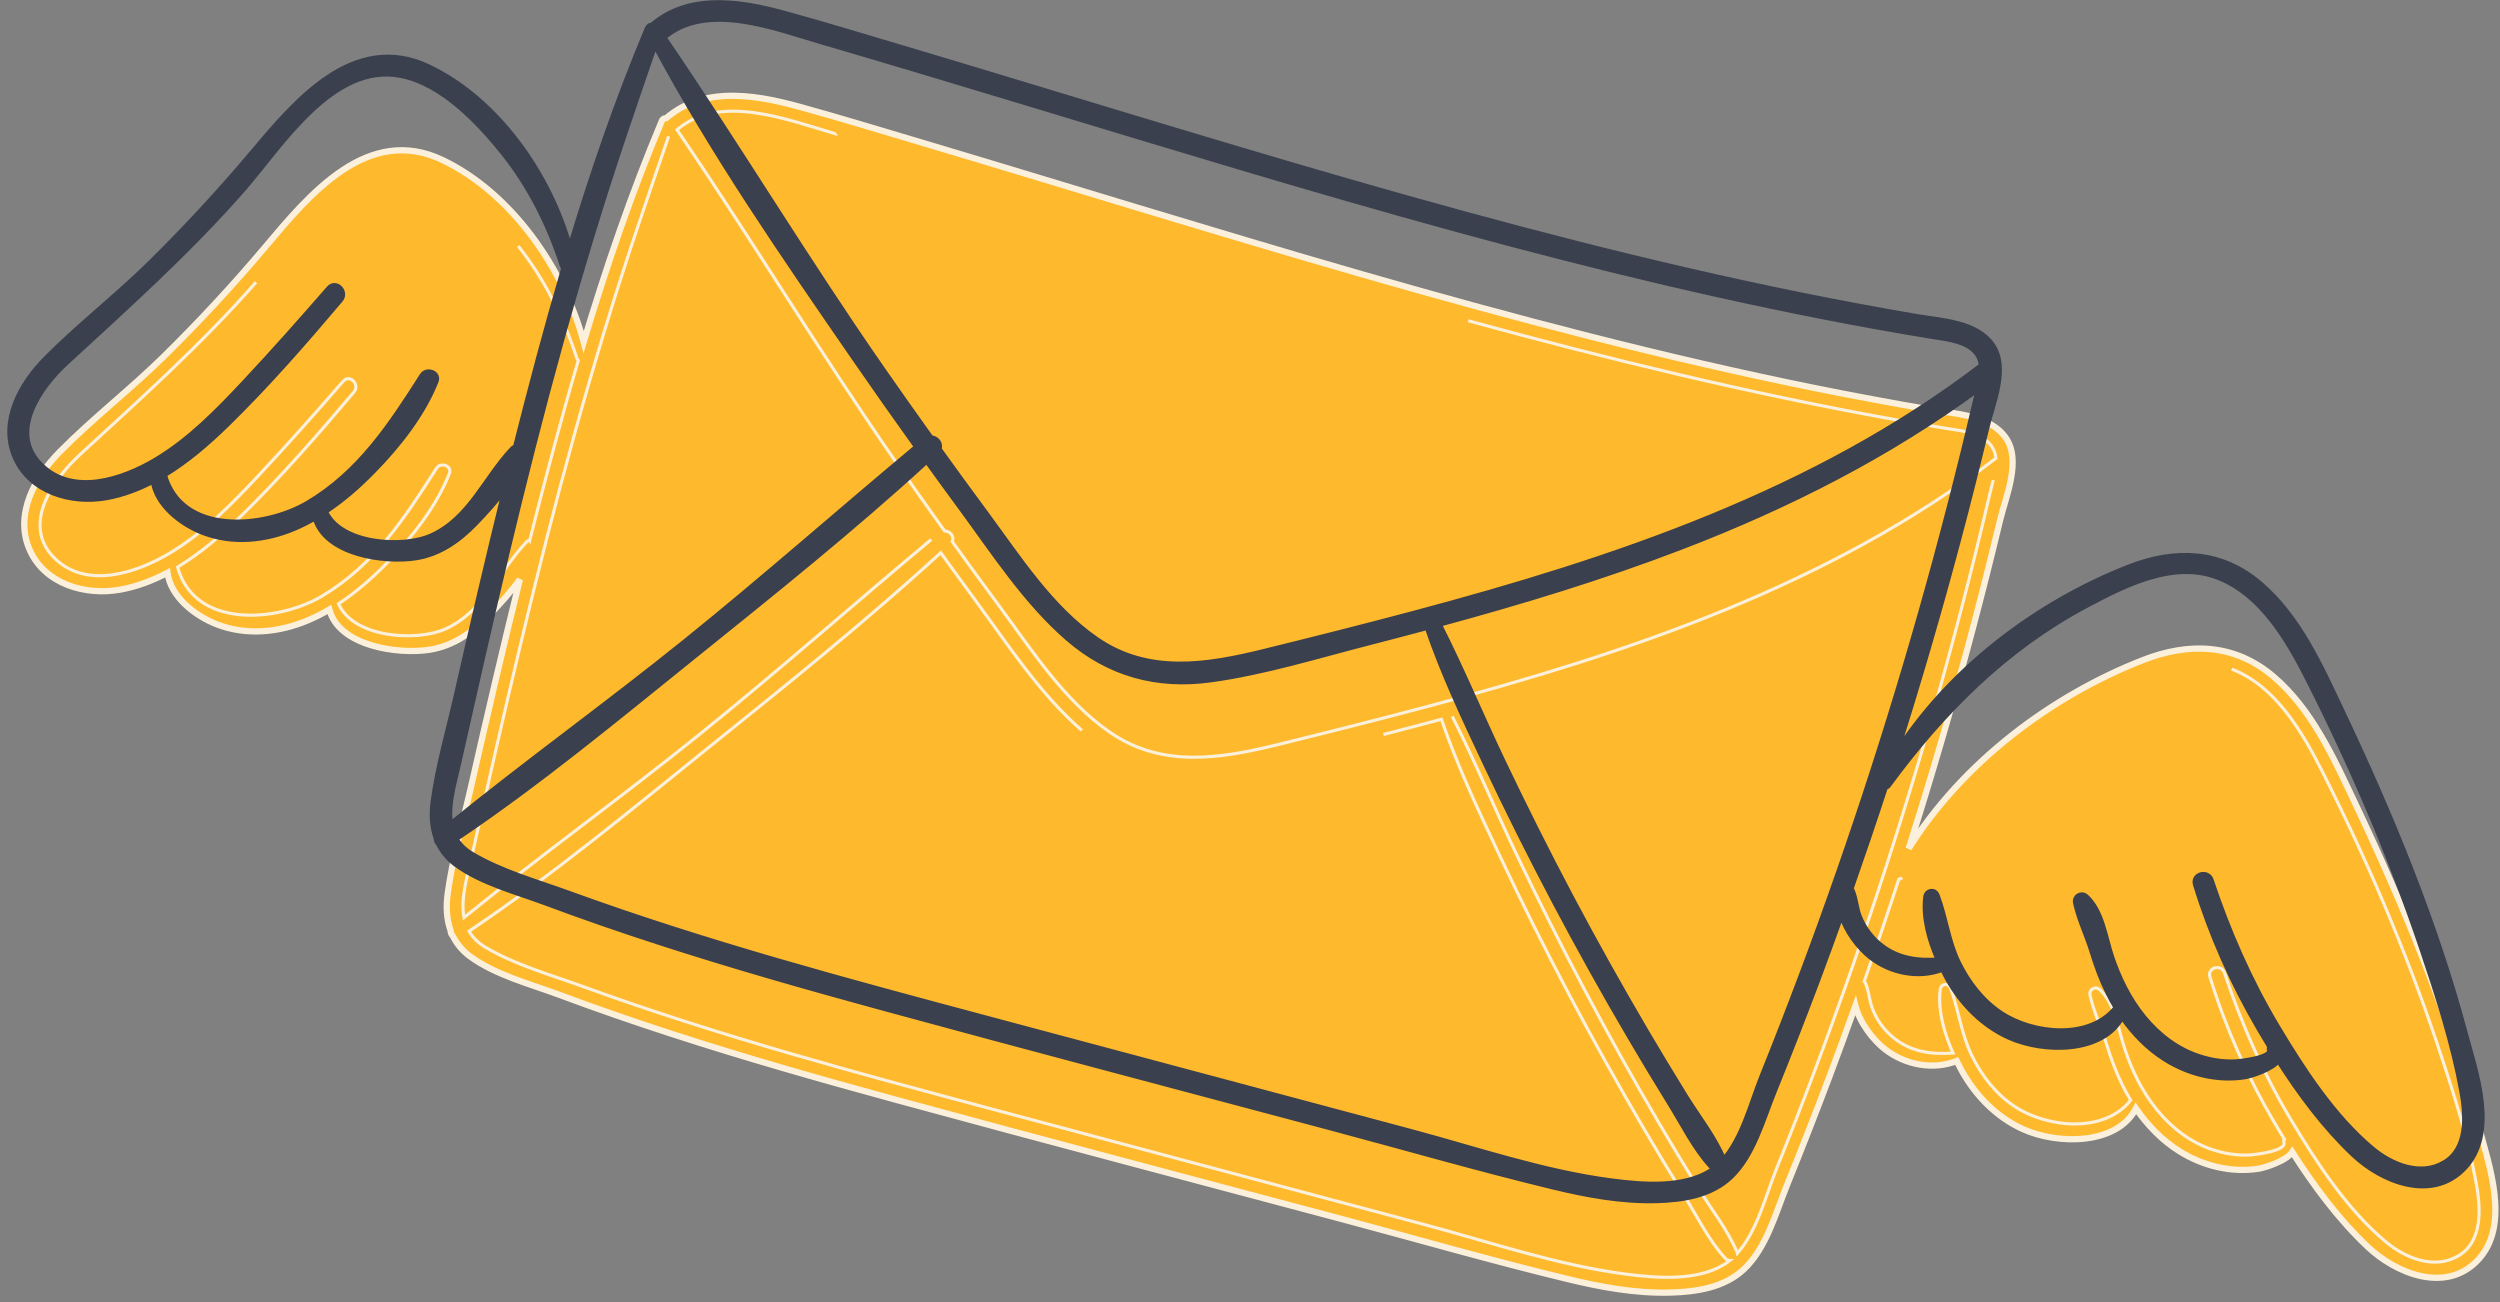 <svg width="240" height="125" viewBox="0 0 240 125" fill="none" xmlns="http://www.w3.org/2000/svg"><rect x="0" y="0" width="240" height="125" fill="#808080" stroke="none"/><mask id="path-1-outside-1_115_1489" maskUnits="userSpaceOnUse" x="1.331" y="8.195" width="239" height="117" fill="black"><rect fill="white" x="1.331" y="8.195" width="239" height="117"/><path d="M237.904 107.955C235.036 97.291 230.801 87.046 226.079 77.083C224.039 72.78 221.958 68.099 218.247 64.944C214.523 61.774 210.151 61.633 205.721 63.368C196.81 66.856 188.386 73.254 183.232 81.459C185.445 74.506 187.489 67.498 189.361 60.445C190.285 56.957 191.164 53.455 192.006 49.945C192.557 47.636 194.105 44.171 192.521 41.976C190.982 39.845 187.721 39.731 185.386 39.335C181.702 38.707 178.027 38.019 174.362 37.282C167.04 35.802 159.759 34.103 152.519 32.264C137.903 28.548 123.441 24.241 109.007 19.879C101.84 17.711 94.673 15.526 87.492 13.39C83.977 12.343 80.466 11.277 76.928 10.298C74.547 9.638 72.038 9.083 69.547 9.215C67.448 9.328 65.536 9.98 63.956 11.341C63.783 11.341 63.614 11.418 63.532 11.614C60.627 18.526 58.196 25.639 56.033 32.833C54.143 25.78 49.116 18.544 42.491 15.366C35.292 11.915 29.682 18.699 25.534 23.626C22.438 27.305 19.169 30.834 15.74 34.208C12.516 37.382 8.901 40.169 5.727 43.383C3.364 45.774 1.36 49.362 2.836 52.754C4.279 56.074 8.181 57.198 11.505 56.611C13.117 56.324 14.638 55.746 16.081 54.981C16.377 57.33 18.777 59.156 20.844 59.948C23.69 61.037 26.786 60.718 29.555 59.552C30.265 59.252 30.953 58.906 31.617 58.514C32.537 62.052 38.234 62.844 41.234 62.375C43.516 62.02 45.369 60.704 46.94 59.074C47.901 58.077 48.993 56.893 49.908 55.627C48.265 62.271 46.717 68.937 45.2 75.612C44.435 78.982 43.434 82.397 42.974 85.821C42.805 87.068 42.869 88.27 43.261 89.341C43.251 89.527 43.338 89.719 43.475 89.855C43.834 90.593 44.372 91.258 45.127 91.813C47.554 93.603 50.915 94.463 53.706 95.506C57.289 96.845 60.905 98.092 64.543 99.272C71.61 101.566 78.763 103.602 85.93 105.555C100.315 109.48 114.735 113.269 129.137 117.116C136.227 119.01 143.294 121.046 150.42 122.772C153.667 123.559 157 124.179 160.356 124.088C162.855 124.019 165.56 123.614 167.445 121.82C169.599 119.771 170.5 116.351 171.589 113.674C172.987 110.227 174.344 106.757 175.655 103.279C176.497 101.043 177.312 98.798 178.118 96.549C178.542 98.206 179.826 99.854 180.978 100.747C182.899 102.231 185.572 102.75 187.84 101.858C187.999 102.177 188.163 102.491 188.327 102.787C189.67 105.2 191.66 107.245 194.192 108.392C197.57 109.926 203.262 109.922 205.047 106.407C206.167 108.037 207.565 109.48 209.241 110.528C211.481 111.93 214.199 112.604 216.827 112.194C217.414 112.103 219.486 111.461 220.055 110.596C222.14 113.87 224.522 117.071 227.29 119.684C230 122.248 234.758 124.201 237.831 121.014C241.083 117.64 238.933 111.793 237.9 107.946L237.904 107.955Z"/></mask><path d="M237.904 107.955C235.036 97.291 230.801 87.046 226.079 77.083C224.039 72.78 221.958 68.099 218.247 64.944C214.523 61.774 210.151 61.633 205.721 63.368C196.81 66.856 188.386 73.254 183.232 81.459C185.445 74.506 187.489 67.498 189.361 60.445C190.285 56.957 191.164 53.455 192.006 49.945C192.557 47.636 194.105 44.171 192.521 41.976C190.982 39.845 187.721 39.731 185.386 39.335C181.702 38.707 178.027 38.019 174.362 37.282C167.04 35.802 159.759 34.103 152.519 32.264C137.903 28.548 123.441 24.241 109.007 19.879C101.84 17.711 94.673 15.526 87.492 13.39C83.977 12.343 80.466 11.277 76.928 10.298C74.547 9.638 72.038 9.083 69.547 9.215C67.448 9.328 65.536 9.98 63.956 11.341C63.783 11.341 63.614 11.418 63.532 11.614C60.627 18.526 58.196 25.639 56.033 32.833C54.143 25.78 49.116 18.544 42.491 15.366C35.292 11.915 29.682 18.699 25.534 23.626C22.438 27.305 19.169 30.834 15.74 34.208C12.516 37.382 8.901 40.169 5.727 43.383C3.364 45.774 1.36 49.362 2.836 52.754C4.279 56.074 8.181 57.198 11.505 56.611C13.117 56.324 14.638 55.746 16.081 54.981C16.377 57.33 18.777 59.156 20.844 59.948C23.69 61.037 26.786 60.718 29.555 59.552C30.265 59.252 30.953 58.906 31.617 58.514C32.537 62.052 38.234 62.844 41.234 62.375C43.516 62.02 45.369 60.704 46.94 59.074C47.901 58.077 48.993 56.893 49.908 55.627C48.265 62.271 46.717 68.937 45.2 75.612C44.435 78.982 43.434 82.397 42.974 85.821C42.805 87.068 42.869 88.27 43.261 89.341C43.251 89.527 43.338 89.719 43.475 89.855C43.834 90.593 44.372 91.258 45.127 91.813C47.554 93.603 50.915 94.463 53.706 95.506C57.289 96.845 60.905 98.092 64.543 99.272C71.61 101.566 78.763 103.602 85.93 105.555C100.315 109.48 114.735 113.269 129.137 117.116C136.227 119.01 143.294 121.046 150.42 122.772C153.667 123.559 157 124.179 160.356 124.088C162.855 124.019 165.56 123.614 167.445 121.82C169.599 119.771 170.5 116.351 171.589 113.674C172.987 110.227 174.344 106.757 175.655 103.279C176.497 101.043 177.312 98.798 178.118 96.549C178.542 98.206 179.826 99.854 180.978 100.747C182.899 102.231 185.572 102.75 187.84 101.858C187.999 102.177 188.163 102.491 188.327 102.787C189.67 105.2 191.66 107.245 194.192 108.392C197.57 109.926 203.262 109.922 205.047 106.407C206.167 108.037 207.565 109.48 209.241 110.528C211.481 111.93 214.199 112.604 216.827 112.194C217.414 112.103 219.486 111.461 220.055 110.596C222.14 113.87 224.522 117.071 227.29 119.684C230 122.248 234.758 124.201 237.831 121.014C241.083 117.64 238.933 111.793 237.9 107.946L237.904 107.955Z" fill="#FFB92C"/><path d="M50.851 51.857L50.985 51.79L50.936 51.691L50.826 51.709L50.851 51.857ZM50.555 52.016L50.664 52.12L50.667 52.117L50.555 52.016ZM42.778 60.372L42.716 60.235L42.716 60.235L42.778 60.372ZM32.501 57.959L32.419 57.833L32.313 57.902L32.363 58.018L32.501 57.959ZM37.132 54.066L37.025 53.961L37.024 53.961L37.132 54.066ZM43.142 45.455L43.003 45.4L43.003 45.4L43.142 45.455ZM41.908 44.945L41.782 44.864L41.782 44.864L41.908 44.945ZM30.889 57.239L30.965 57.368L30.965 57.368L30.889 57.239ZM17.047 54.439L16.969 54.31L16.872 54.369L16.902 54.479L17.047 54.439ZM23.053 49.626L23.157 49.733L23.157 49.733L23.053 49.626ZM33.981 37.632L33.866 37.535L33.866 37.535L33.981 37.632ZM32.947 36.594L33.06 36.693L33.06 36.692L32.947 36.594ZM24.824 45.646L24.933 45.749L24.933 45.749L24.824 45.646ZM16.282 53.109L16.205 52.98L16.205 52.98L16.282 53.109ZM5.272 53.619L5.167 53.727L5.167 53.727L5.272 53.619ZM7.662 43.656L7.764 43.767L7.764 43.767L7.662 43.656ZM55.368 34.367L55.511 34.322L55.511 34.321L55.368 34.367ZM55.518 34.6L55.662 34.642L55.69 34.549L55.616 34.486L55.518 34.6ZM50.856 51.866L50.721 51.933L50.902 52.295L51.001 51.903L50.856 51.866ZM181.643 40.232L181.616 40.38L181.616 40.38L181.643 40.232ZM186.665 41.097L186.69 40.95L186.69 40.949L186.665 41.097ZM190.667 42.286L190.575 42.404L190.575 42.404L190.667 42.286ZM191.605 43.998L191.697 44.117L191.763 44.066L191.755 43.983L191.605 43.998ZM137.097 67.808L137.058 67.663L137.058 67.663L137.097 67.808ZM122.708 71.473L122.744 71.619L122.744 71.619L122.708 71.473ZM106.548 70.298L106.463 70.422L106.463 70.422L106.548 70.298ZM95.925 58.177L96.046 58.088L96.046 58.088L95.925 58.177ZM91.408 51.98L91.273 51.914L91.234 51.995L91.286 52.068L91.408 51.98ZM90.68 50.969L90.558 51.056L90.602 51.118L90.678 51.119L90.68 50.969ZM86.067 44.44L86.19 44.354L86.19 44.354L86.067 44.44ZM64.994 12.461L64.896 12.347L64.794 12.435L64.87 12.546L64.994 12.461ZM80.243 12.857L80.201 13.001L80.393 13.057V12.857H80.243ZM45.278 82.265L45.172 82.371L45.364 82.564L45.424 82.297L45.278 82.265ZM49.972 61.856L50.118 61.891L50.118 61.891L49.972 61.856ZM61.178 21.909L61.036 21.861L61.036 21.862L61.178 21.909ZM67.157 70.499L67.063 70.382L67.063 70.382L67.157 70.499ZM44.545 88.088L44.397 88.117L44.444 88.363L44.639 88.205L44.545 88.088ZM45.273 82.26L45.379 82.154L45.186 81.961L45.127 82.227L45.273 82.26ZM165.519 121.387L165.452 121.253L165.441 121.259L165.519 121.387ZM156.171 122.325L156.19 122.177L156.171 122.325ZM136.746 117.558L136.785 117.413L136.785 117.413L136.746 117.558ZM96.121 106.707L96.082 106.852L96.082 106.852L96.121 106.707ZM56.01 94.723L56.061 94.582L56.061 94.582L56.01 94.723ZM46.612 90.943L46.688 90.814L46.688 90.814L46.612 90.943ZM45.027 89.395L44.944 89.271L44.827 89.349L44.897 89.47L45.027 89.395ZM67.99 71.792L67.896 71.675V71.675L67.99 71.792ZM90.311 53.059L90.432 52.971L90.334 52.834L90.209 52.949L90.311 53.059ZM93.639 57.635L93.76 57.547L93.76 57.546L93.639 57.635ZM138.376 69.051L138.518 69.002L138.473 68.87L138.338 68.906L138.376 69.051ZM143.954 82.105L144.09 82.041L144.09 82.041L143.954 82.105ZM157.824 108.374L157.953 108.298L157.953 108.298L157.824 108.374ZM161.74 114.871L161.612 114.95L161.612 114.95L161.74 114.871ZM165.656 120.827L165.766 120.726L165.765 120.725L165.656 120.827ZM166.065 121.005L166.158 121.123L166.482 120.867L166.07 120.855L166.065 121.005ZM165.528 121.383L165.596 121.517L165.606 121.511L165.528 121.383ZM170.491 112.344L170.63 112.4L170.385 112.238L170.491 112.344ZM166.785 120.313L166.638 120.345L166.702 120.629L166.896 120.413L166.785 120.313ZM166.748 120.194L166.61 120.252L166.611 120.255L166.748 120.194ZM163.06 114.106L162.933 114.185L162.933 114.185L163.06 114.106ZM159.304 107.882L159.174 107.958L159.174 107.958L159.304 107.882ZM152.059 94.909L152.192 94.839L152.192 94.839L152.059 94.909ZM145.534 81.914L145.399 81.978L145.399 81.978L145.534 81.914ZM191.059 47.245L190.913 47.209L190.913 47.21L191.059 47.245ZM189.798 52.508L189.652 52.472L189.652 52.472L189.798 52.508ZM184.306 72.753L184.45 72.795L184.45 72.795L184.306 72.753ZM170.487 112.349L170.348 112.293L170.593 112.455L170.487 112.349ZM235.996 120.563V120.413H235.955L235.92 120.434L235.996 120.563ZM229.043 119.22L229.14 119.105L229.14 119.105L229.043 119.22ZM219.896 107.436L220.024 107.359V107.359L219.896 107.436ZM213.548 93.388L213.406 93.436L213.406 93.436L213.548 93.388ZM212.15 93.776L212.007 93.819L212.007 93.82L212.15 93.776ZM218.297 107.695L218.427 107.62L218.427 107.619L218.297 107.695ZM219.313 109.389L219.411 109.503L219.507 109.419L219.441 109.311L219.313 109.389ZM219.254 109.658L219.395 109.609L219.395 109.609L219.254 109.658ZM215.875 110.883L215.881 111.033L215.882 111.033L215.875 110.883ZM212.46 110.386L212.506 110.244L212.506 110.244L212.46 110.386ZM207.082 106.562L206.966 106.656L206.966 106.657L207.082 106.562ZM203.963 100.66L204.106 100.613L204.106 100.613L203.963 100.66ZM201.568 95.001L201.669 94.89L201.669 94.89L201.568 95.001ZM200.639 95.538L200.786 95.506L200.786 95.506L200.639 95.538ZM202.224 100.228L202.081 100.272L202.081 100.272L202.224 100.228ZM203.754 104.176L203.888 104.109L203.888 104.109L203.754 104.176ZM204.546 105.614L204.664 105.707L204.729 105.625L204.674 105.536L204.546 105.614ZM193.39 106.211L193.473 106.086L193.473 106.086L193.39 106.211ZM189.283 101.316L189.148 101.382L189.148 101.382L189.283 101.316ZM187.243 94.859L187.384 94.806L187.383 94.806L187.243 94.859ZM186.26 94.996L186.111 94.978L186.111 94.978L186.26 94.996ZM187.489 101.088L187.501 101.238L187.713 101.221L187.626 101.027L187.489 101.088ZM181.761 99.609L181.856 99.493L181.856 99.493L181.761 99.609ZM179.758 96.845L179.617 96.898L179.617 96.898L179.758 96.845ZM179.084 94.386L179.222 94.327L179.22 94.322L179.084 94.386ZM178.961 94.226L178.819 94.177L178.784 94.276L178.866 94.343L178.961 94.226ZM182.285 84.414L182.266 84.265L182.172 84.277L182.142 84.367L182.285 84.414ZM222.942 74.073L222.808 74.141L222.808 74.141L222.942 74.073ZM233.92 100.055L234.062 100.007V100.007L233.92 100.055ZM237.731 113.669L237.879 113.643L237.879 113.643L237.731 113.669ZM236.006 120.563V120.713H236.047L236.082 120.692L236.006 120.563ZM50.826 51.709C50.688 51.732 50.551 51.797 50.444 51.916L50.667 52.117C50.723 52.054 50.796 52.018 50.876 52.005L50.826 51.709ZM50.446 51.913C49.13 53.298 48.092 54.992 46.948 56.512C45.797 58.042 44.526 59.418 42.716 60.235L42.84 60.509C44.718 59.66 46.027 58.235 47.188 56.693C48.356 55.14 49.362 53.489 50.664 52.12L50.446 51.913ZM42.716 60.235C41.35 60.853 39.165 61.067 37.144 60.718C35.118 60.368 33.314 59.463 32.639 57.899L32.363 58.018C33.1 59.724 35.034 60.658 37.093 61.014C39.157 61.37 41.406 61.157 42.84 60.509L42.716 60.235ZM32.583 58.084C34.284 56.97 35.836 55.61 37.239 54.17L37.024 53.961C35.632 55.39 34.096 56.734 32.419 57.833L32.583 58.084ZM37.239 54.17C39.64 51.719 42.001 48.743 43.282 45.51L43.003 45.4C41.743 48.579 39.413 51.522 37.025 53.961L37.239 54.17ZM43.282 45.51C43.37 45.288 43.353 45.079 43.259 44.907C43.167 44.74 43.009 44.621 42.835 44.554C42.492 44.424 42.026 44.48 41.782 44.864L42.035 45.026C42.182 44.795 42.478 44.74 42.728 44.835C42.85 44.881 42.945 44.959 42.996 45.052C43.044 45.14 43.06 45.255 43.003 45.4L43.282 45.51ZM41.782 44.864C38.752 49.621 35.768 54.18 30.813 57.11L30.965 57.368C35.991 54.397 39.009 49.776 42.035 45.026L41.782 44.864ZM30.813 57.11C28.761 58.322 25.748 59.115 23.048 58.862C20.354 58.61 18 57.323 17.191 54.399L16.902 54.479C17.755 57.561 20.246 58.901 23.02 59.161C25.788 59.42 28.864 58.61 30.965 57.368L30.813 57.11ZM17.124 54.567C19.347 53.229 21.36 51.486 23.157 49.733L22.948 49.519C21.158 51.263 19.164 52.989 16.969 54.31L17.124 54.567ZM23.157 49.733C27.024 45.962 30.616 41.846 34.095 37.729L33.866 37.535C30.388 41.651 26.804 45.758 22.948 49.519L23.157 49.733ZM34.095 37.729C34.46 37.299 34.329 36.772 34.032 36.47C33.883 36.318 33.682 36.212 33.464 36.202C33.24 36.193 33.017 36.284 32.834 36.496L33.06 36.692C33.189 36.544 33.327 36.497 33.45 36.502C33.579 36.508 33.711 36.572 33.818 36.681C34.033 36.899 34.108 37.251 33.866 37.535L34.095 37.729ZM32.834 36.496C30.171 39.555 27.486 42.586 24.714 45.544L24.933 45.749C27.708 42.787 30.396 39.753 33.06 36.693L32.834 36.496ZM24.715 45.544C22.127 48.299 19.459 51.048 16.205 52.98L16.358 53.238C19.653 51.282 22.348 48.503 24.933 45.749L24.715 45.544ZM16.205 52.98C14.623 53.922 12.661 54.782 10.719 55.041C8.78 55.299 6.874 54.957 5.376 53.511L5.167 53.727C6.751 55.255 8.759 55.605 10.759 55.338C12.755 55.072 14.757 54.191 16.358 53.238L16.205 52.98ZM5.376 53.511C4.574 52.737 4.166 51.895 4.038 51.033C3.91 50.169 4.063 49.273 4.399 48.393C5.073 46.629 6.477 44.952 7.764 43.767L7.561 43.546C6.257 44.747 4.816 46.46 4.119 48.285C3.77 49.2 3.604 50.148 3.742 51.077C3.88 52.009 4.321 52.91 5.167 53.727L5.376 53.511ZM7.764 43.767C13.594 38.396 19.43 33.185 24.686 27.195L24.461 26.997C19.217 32.972 13.396 38.171 7.561 43.546L7.764 43.767ZM49.632 23.71C52.15 26.881 53.978 30.566 55.225 34.414L55.511 34.321C54.254 30.446 52.411 26.727 49.867 23.524L49.632 23.71ZM55.225 34.413C55.265 34.54 55.336 34.641 55.421 34.714L55.616 34.486C55.573 34.449 55.534 34.396 55.511 34.322L55.225 34.413ZM55.374 34.557C53.693 40.284 52.167 46.059 50.71 51.829L51.001 51.903C52.458 46.135 53.983 40.363 55.662 34.642L55.374 34.557ZM50.99 51.799L50.985 51.79L50.717 51.924L50.721 51.933L50.99 51.799ZM140.914 30.938C154.349 34.618 167.9 37.906 181.616 40.38L181.669 40.085C167.965 37.613 154.423 34.327 140.993 30.648L140.914 30.938ZM181.616 40.38C183.288 40.681 184.964 40.968 186.641 41.245L186.69 40.949C185.014 40.672 183.339 40.385 181.669 40.085L181.616 40.38ZM186.64 41.245C187.292 41.354 188.014 41.441 188.716 41.605C189.415 41.77 190.07 42.007 190.575 42.404L190.76 42.168C190.204 41.731 189.5 41.481 188.784 41.313C188.07 41.146 187.322 41.055 186.69 40.95L186.64 41.245ZM190.575 42.404C191.154 42.858 191.396 43.411 191.456 44.013L191.755 43.983C191.687 43.31 191.411 42.679 190.76 42.168L190.575 42.404ZM191.514 43.879C175.57 56.072 156.265 62.546 137.058 67.663L137.135 67.953C156.35 62.834 175.703 56.348 191.697 44.117L191.514 43.879ZM137.058 67.663C132.278 68.937 127.476 70.144 122.672 71.327L122.744 71.619C127.548 70.435 132.353 69.228 137.135 67.953L137.058 67.663ZM122.672 71.327C117.125 72.694 111.568 73.589 106.633 70.175L106.463 70.422C111.518 73.919 117.199 72.984 122.744 71.619L122.672 71.327ZM106.633 70.175C102.252 67.142 99.193 62.345 96.046 58.088L95.804 58.266C98.932 62.496 102.029 67.353 106.463 70.422L106.633 70.175ZM96.046 58.088C94.525 56.035 93.023 53.968 91.53 51.892L91.286 52.068C92.78 54.144 94.283 56.212 95.805 58.266L96.046 58.088ZM91.543 52.046C91.689 51.746 91.617 51.434 91.443 51.206C91.27 50.98 90.988 50.822 90.681 50.819L90.678 51.119C90.886 51.121 91.084 51.229 91.205 51.388C91.324 51.544 91.36 51.736 91.273 51.914L91.543 52.046ZM90.802 50.882C89.249 48.715 87.71 46.539 86.19 44.354L85.944 44.525C87.465 46.712 89.004 48.889 90.558 51.056L90.802 50.882ZM86.19 44.354C82.542 39.113 79.074 33.757 75.617 28.391C72.161 23.026 68.716 17.651 65.118 12.377L64.87 12.546C68.466 17.817 71.908 23.188 75.365 28.554C78.822 33.919 82.293 39.28 85.944 44.525L86.19 44.354ZM65.092 12.575C67.111 10.838 69.735 10.602 72.446 10.977C75.16 11.353 77.919 12.335 80.201 13.001L80.285 12.713C78.027 12.054 75.23 11.06 72.487 10.68C69.742 10.3 67.011 10.528 64.896 12.347L65.092 12.575ZM80.393 12.857V12.853H80.093V12.857H80.393ZM45.424 82.297C46.954 75.486 48.493 68.679 50.118 61.891L49.826 61.821C48.2 68.612 46.661 75.42 45.131 82.232L45.424 82.297ZM50.118 61.891C53.337 48.438 56.91 35.07 61.32 21.957L61.036 21.862C56.622 34.986 53.046 48.364 49.826 61.821L50.118 61.891ZM61.32 21.957C62.313 19.012 63.319 16.07 64.33 13.129L64.046 13.032C63.035 15.973 62.029 18.915 61.036 21.861L61.32 21.957ZM89.304 51.678C81.858 57.889 74.612 64.299 67.063 70.382L67.251 70.615C74.801 64.532 82.061 58.11 89.496 51.908L89.304 51.678ZM67.063 70.382C63.349 73.376 59.548 76.269 55.749 79.166C51.951 82.062 48.154 84.963 44.45 87.972L44.639 88.205C48.339 85.199 52.133 82.301 55.931 79.404C59.73 76.508 63.533 73.613 67.251 70.615L67.063 70.382ZM44.692 88.06C44.524 87.18 44.597 86.216 44.768 85.229C44.94 84.239 45.206 83.246 45.419 82.293L45.127 82.227C44.917 83.163 44.646 84.179 44.472 85.178C44.299 86.179 44.219 87.184 44.397 88.117L44.692 88.06ZM45.167 82.366L45.172 82.371L45.384 82.159L45.379 82.154L45.167 82.366ZM165.441 121.259C164.153 122.047 162.576 122.372 160.947 122.451C159.319 122.53 157.652 122.363 156.19 122.177L156.152 122.474C157.618 122.661 159.306 122.831 160.962 122.751C162.616 122.67 164.249 122.34 165.597 121.515L165.441 121.259ZM156.19 122.177C149.633 121.34 143.178 119.124 136.785 117.413L136.707 117.703C143.073 119.407 149.568 121.635 156.152 122.474L156.19 122.177ZM136.785 117.413C130.014 115.605 123.243 113.796 116.472 111.988C109.701 110.179 102.93 108.37 96.159 106.562L96.082 106.852C102.853 108.66 109.624 110.469 116.395 112.277C123.166 114.086 129.937 115.895 136.708 117.703L136.785 117.413ZM96.16 106.562C82.676 102.96 69.177 99.356 56.061 94.582L55.959 94.864C69.089 99.643 82.601 103.251 96.082 106.852L96.16 106.562ZM56.061 94.582C52.954 93.451 49.509 92.49 46.688 90.814L46.535 91.072C49.388 92.767 52.883 93.745 55.959 94.864L56.061 94.582ZM46.688 90.814C45.971 90.389 45.48 89.879 45.157 89.32L44.897 89.47C45.248 90.077 45.777 90.623 46.535 91.072L46.688 90.814ZM45.111 89.52C53.095 84.156 60.61 77.926 68.084 71.909L67.896 71.675C60.417 77.697 52.914 83.916 44.944 89.271L45.111 89.52ZM68.084 71.909C75.628 65.835 83.264 59.726 90.412 53.17L90.209 52.949C83.069 59.497 75.442 65.6 67.896 71.675L68.084 71.909ZM90.189 53.147C91.291 54.677 92.398 56.207 93.519 57.724L93.76 57.546C92.64 56.031 91.534 54.501 90.432 52.971L90.189 53.147ZM93.518 57.724C96.652 61.989 99.713 66.718 103.763 70.234L103.96 70.007C99.942 66.52 96.91 61.833 93.76 57.547L93.518 57.724ZM132.849 70.658C134.708 70.179 136.561 69.692 138.415 69.196L138.338 68.906C136.485 69.402 134.632 69.889 132.775 70.367L132.849 70.658ZM138.234 69.099C139.758 73.584 141.807 77.9 143.819 82.169L144.09 82.041C142.077 77.769 140.036 73.469 138.518 69.002L138.234 69.099ZM143.818 82.169C145.928 86.652 148.146 91.084 150.46 95.467L150.726 95.327C148.414 90.948 146.197 86.52 144.09 82.041L143.818 82.169ZM150.46 95.467C152.775 99.849 155.184 104.177 157.695 108.45L157.953 108.298C155.445 104.029 153.038 99.705 150.726 95.327L150.46 95.467ZM157.694 108.45C158.975 110.632 160.282 112.8 161.612 114.95L161.867 114.793C160.538 112.644 159.232 110.478 157.953 108.298L157.694 108.45ZM161.612 114.95C161.915 115.439 162.212 115.949 162.513 116.468C162.814 116.986 163.119 117.512 163.435 118.03C164.067 119.065 164.748 120.074 165.546 120.93L165.765 120.725C164.988 119.891 164.319 118.903 163.691 117.874C163.377 117.359 163.074 116.836 162.773 116.317C162.472 115.799 162.172 115.285 161.867 114.792L161.612 114.95ZM165.545 120.929C165.687 121.082 165.878 121.149 166.061 121.155L166.07 120.855C165.952 120.851 165.843 120.809 165.766 120.726L165.545 120.929ZM165.973 120.887C165.803 121.021 165.63 121.145 165.45 121.255L165.606 121.511C165.799 121.393 165.982 121.262 166.158 121.123L165.973 120.887ZM165.461 121.249L165.452 121.253L165.586 121.521L165.595 121.517L165.461 121.249ZM170.352 112.288C170.111 112.887 169.875 113.555 169.631 114.25C169.385 114.945 169.13 115.667 168.845 116.381C168.276 117.809 167.598 119.185 166.673 120.212L166.896 120.413C167.857 119.346 168.551 117.929 169.124 116.492C169.411 115.772 169.668 115.044 169.913 114.349C170.159 113.653 170.392 112.992 170.63 112.4L170.352 112.288ZM166.931 120.28C166.922 120.237 166.91 120.189 166.886 120.133L166.611 120.255C166.623 120.282 166.63 120.307 166.638 120.345L166.931 120.28ZM166.887 120.136C166.431 119.049 165.809 118.013 165.151 117.005C164.49 115.992 163.8 115.017 163.188 114.028L162.933 114.185C163.546 115.177 164.249 116.171 164.9 117.169C165.555 118.173 166.165 119.19 166.61 120.252L166.887 120.136ZM163.188 114.028C161.913 111.966 160.662 109.89 159.433 107.806L159.174 107.958C160.404 110.044 161.657 112.122 162.933 114.185L163.188 114.028ZM159.433 107.806C156.925 103.537 154.508 99.218 152.192 94.839L151.927 94.98C154.245 99.362 156.664 103.685 159.174 107.958L159.433 107.806ZM152.192 94.839C149.925 90.556 147.754 86.224 145.67 81.85L145.399 81.978C147.485 86.356 149.658 90.693 151.927 94.98L152.192 94.839ZM145.67 81.85C143.599 77.499 141.734 73.008 139.548 68.705L139.281 68.841C141.466 73.144 143.317 77.605 145.399 81.978L145.67 81.85ZM191.21 46.047C191.11 46.439 191.004 46.831 190.913 47.209L191.205 47.28C191.296 46.902 191.399 46.52 191.5 46.12L191.21 46.047ZM190.913 47.21C190.503 48.968 190.085 50.72 189.652 52.472L189.943 52.544C190.376 50.79 190.795 49.037 191.205 47.279L190.913 47.21ZM189.652 52.472C187.982 59.259 186.152 66.005 184.163 72.71L184.45 72.795C186.441 66.086 188.272 59.335 189.943 52.544L189.652 52.472ZM184.163 72.71C180.184 86.111 175.573 99.325 170.348 112.293L170.626 112.405C175.855 99.428 180.469 86.205 184.45 72.795L184.163 72.71ZM170.593 112.455L170.598 112.45L170.385 112.238L170.381 112.243L170.593 112.455ZM235.92 120.434C234.817 121.09 233.583 121.142 232.39 120.836C231.195 120.529 230.049 119.866 229.14 119.105L228.947 119.335C229.882 120.118 231.068 120.806 232.315 121.126C233.565 121.446 234.885 121.398 236.073 120.692L235.92 120.434ZM229.14 119.105C225.427 116.004 222.497 111.498 220.024 107.359L219.767 107.513C222.239 111.652 225.192 116.198 228.947 119.335L229.14 119.105ZM220.024 107.359C217.381 102.935 215.322 98.232 213.691 93.341L213.406 93.436C215.043 98.344 217.11 103.067 219.767 107.513L220.024 107.359ZM213.691 93.341C213.514 92.809 213.004 92.66 212.598 92.77C212.395 92.825 212.205 92.947 212.087 93.13C211.966 93.316 211.927 93.554 212.007 93.819L212.294 93.732C212.238 93.546 212.268 93.401 212.338 93.293C212.411 93.181 212.533 93.098 212.677 93.059C212.966 92.981 213.291 93.089 213.406 93.436L213.691 93.341ZM212.007 93.82C213.499 98.685 215.594 103.381 218.168 107.771L218.427 107.619C215.864 103.249 213.779 98.574 212.294 93.732L212.007 93.82ZM218.168 107.771C218.496 108.337 218.839 108.902 219.185 109.468L219.441 109.311C219.095 108.747 218.754 108.183 218.427 107.62L218.168 107.771ZM219.215 109.276C219.16 109.323 219.117 109.387 219.097 109.464C219.077 109.542 219.083 109.625 219.112 109.707L219.395 109.609C219.383 109.573 219.385 109.55 219.388 109.538C219.391 109.526 219.397 109.514 219.411 109.503L219.215 109.276ZM219.112 109.707C219.133 109.768 219.125 109.82 219.087 109.878C219.044 109.943 218.963 110.013 218.837 110.085C218.587 110.228 218.211 110.349 217.8 110.445C216.98 110.637 216.07 110.724 215.868 110.733L215.882 111.033C216.099 111.023 217.028 110.934 217.868 110.737C218.287 110.639 218.696 110.511 218.986 110.346C219.13 110.263 219.257 110.164 219.337 110.043C219.421 109.916 219.45 109.767 219.395 109.609L219.112 109.707ZM215.869 110.733C214.737 110.778 213.584 110.594 212.506 110.244L212.414 110.529C213.521 110.889 214.709 111.079 215.881 111.033L215.869 110.733ZM212.506 110.244C210.39 109.558 208.605 108.184 207.198 106.466L206.966 106.657C208.401 108.409 210.232 109.822 212.414 110.529L212.506 110.244ZM207.199 106.467C205.797 104.75 204.803 102.718 204.106 100.613L203.821 100.707C204.526 102.837 205.536 104.904 206.966 106.656L207.199 106.467ZM204.106 100.613C203.955 100.158 203.823 99.664 203.686 99.153C203.549 98.643 203.408 98.116 203.238 97.604C202.899 96.581 202.443 95.597 201.669 94.89L201.467 95.111C202.183 95.766 202.619 96.691 202.953 97.698C203.12 98.201 203.259 98.719 203.396 99.23C203.533 99.74 203.667 100.243 203.821 100.708L204.106 100.613ZM201.669 94.89C201.139 94.406 200.344 94.885 200.493 95.57L200.786 95.506C200.698 95.098 201.16 94.83 201.467 95.111L201.669 94.89ZM200.493 95.569C200.666 96.371 200.946 97.162 201.24 97.942C201.535 98.726 201.843 99.497 202.081 100.272L202.367 100.184C202.126 99.397 201.813 98.612 201.521 97.837C201.227 97.058 200.954 96.284 200.786 95.506L200.493 95.569ZM202.081 100.272C202.496 101.629 202.986 102.967 203.62 104.242L203.888 104.109C203.265 102.853 202.78 101.531 202.367 100.184L202.081 100.272ZM203.619 104.242C203.863 104.733 204.129 105.22 204.418 105.693L204.674 105.536C204.39 105.071 204.128 104.592 203.888 104.109L203.619 104.242ZM204.428 105.522C203.198 107.09 201.234 107.745 199.176 107.747C197.119 107.749 194.994 107.098 193.473 106.086L193.307 106.336C194.879 107.382 197.063 108.049 199.177 108.047C201.291 108.044 203.358 107.372 204.664 105.707L204.428 105.522ZM193.473 106.086C191.702 104.911 190.352 103.159 189.418 101.25L189.148 101.382C190.1 103.325 191.481 105.125 193.307 106.336L193.473 106.086ZM189.418 101.25C188.917 100.224 188.612 99.155 188.33 98.069C188.049 96.986 187.79 95.881 187.384 94.806L187.103 94.912C187.502 95.968 187.756 97.052 188.04 98.144C188.322 99.233 188.634 100.327 189.148 101.382L189.418 101.25ZM187.383 94.806C187.254 94.465 186.958 94.319 186.675 94.363C186.397 94.406 186.153 94.632 186.111 94.978L186.409 95.014C186.435 94.8 186.577 94.682 186.722 94.659C186.862 94.637 187.023 94.702 187.103 94.913L187.383 94.806ZM186.111 94.978C185.865 97.007 186.487 99.218 187.352 101.15L187.626 101.027C186.77 99.116 186.172 96.964 186.409 95.014L186.111 94.978ZM187.477 100.939C185.443 101.101 183.485 100.833 181.856 99.493L181.666 99.724C183.379 101.134 185.428 101.403 187.501 101.238L187.477 100.939ZM181.856 99.493C180.983 98.775 180.302 97.845 179.898 96.791L179.617 96.898C180.041 98.002 180.754 98.975 181.666 99.724L181.856 99.493ZM179.898 96.791C179.748 96.399 179.667 95.996 179.579 95.579C179.492 95.166 179.399 94.74 179.221 94.327L178.946 94.445C179.11 94.828 179.199 95.226 179.286 95.641C179.372 96.052 179.458 96.48 179.617 96.898L179.898 96.791ZM179.22 94.322C179.178 94.233 179.123 94.165 179.056 94.11L178.866 94.343C178.899 94.37 178.926 94.402 178.948 94.449L179.22 94.322ZM179.102 94.276C180.245 91.015 181.357 87.745 182.427 84.46L182.142 84.367C181.072 87.649 179.962 90.917 178.819 94.177L179.102 94.276ZM182.303 84.563C182.452 84.544 182.598 84.469 182.709 84.322L182.47 84.141C182.409 84.222 182.336 84.256 182.266 84.265L182.303 84.563ZM214.187 64.373C218.333 65.962 220.874 70.324 222.808 74.141L223.076 74.005C221.148 70.2 218.562 65.728 214.294 64.093L214.187 64.373ZM222.808 74.141C227.049 82.504 230.78 91.217 233.778 100.103L234.062 100.007C231.059 91.106 227.322 82.38 223.076 74.005L222.808 74.141ZM233.778 100.103C235.272 104.533 236.748 109.1 237.584 113.696L237.879 113.643C237.039 109.023 235.556 104.437 234.062 100.007L233.778 100.103ZM237.584 113.696C237.792 114.848 237.946 116.202 237.76 117.437C237.575 118.669 237.055 119.766 235.929 120.434L236.082 120.692C237.31 119.963 237.863 118.769 238.057 117.482C238.25 116.197 238.089 114.804 237.879 113.643L237.584 113.696ZM236.006 120.413H235.996V120.713H236.006V120.413ZM237.904 107.955L237.636 108.088L238.194 107.877L237.904 107.955ZM226.079 77.083L226.35 76.954L226.35 76.954L226.079 77.083ZM218.247 64.944L218.053 65.172L218.053 65.172L218.247 64.944ZM205.721 63.368L205.83 63.647L205.83 63.647L205.721 63.368ZM183.232 81.459L182.946 81.368L183.486 81.618L183.232 81.459ZM189.361 60.445L189.651 60.522L189.651 60.522L189.361 60.445ZM192.006 49.945L192.298 50.015L192.298 50.014L192.006 49.945ZM192.521 41.976L192.764 41.801L192.764 41.801L192.521 41.976ZM185.386 39.335L185.335 39.631L185.335 39.631L185.386 39.335ZM174.362 37.282L174.302 37.576L174.303 37.576L174.362 37.282ZM152.519 32.264L152.445 32.555L152.445 32.555L152.519 32.264ZM109.007 19.879L108.92 20.166L108.92 20.166L109.007 19.879ZM87.492 13.39L87.406 13.678L87.407 13.678L87.492 13.39ZM76.928 10.298L76.848 10.587L76.848 10.587L76.928 10.298ZM69.547 9.215L69.531 8.915L69.531 8.915L69.547 9.215ZM63.956 11.341V11.641H64.067L64.151 11.568L63.956 11.341ZM63.532 11.614L63.809 11.73L63.809 11.73L63.532 11.614ZM56.033 32.833L55.743 32.911L56.016 33.93L56.32 32.919L56.033 32.833ZM42.491 15.366L42.621 15.096L42.621 15.096L42.491 15.366ZM25.534 23.626L25.305 23.433L25.305 23.433L25.534 23.626ZM15.74 34.208L15.529 33.994L15.529 33.994L15.74 34.208ZM5.727 43.383L5.94 43.594L5.94 43.594L5.727 43.383ZM2.836 52.754L3.111 52.635L3.111 52.634L2.836 52.754ZM11.505 56.611L11.557 56.906L11.558 56.906L11.505 56.611ZM16.081 54.981L16.379 54.943L16.325 54.512L15.941 54.716L16.081 54.981ZM20.844 59.948L20.737 60.229L20.737 60.229L20.844 59.948ZM29.555 59.552L29.671 59.829L29.672 59.829L29.555 59.552ZM31.617 58.514L31.908 58.439L31.808 58.054L31.465 58.256L31.617 58.514ZM41.234 62.375L41.188 62.079L41.188 62.079L41.234 62.375ZM46.94 59.074L47.156 59.282L47.156 59.282L46.94 59.074ZM49.908 55.627L50.2 55.699L49.665 55.452L49.908 55.627ZM45.2 75.612L44.908 75.546L44.908 75.546L45.2 75.612ZM42.974 85.821L43.271 85.861L43.271 85.861L42.974 85.821ZM43.261 89.341L43.56 89.355L43.563 89.294L43.542 89.237L43.261 89.341ZM43.475 89.855L43.744 89.724L43.722 89.678L43.687 89.643L43.475 89.855ZM45.127 91.813L45.306 91.572L45.305 91.571L45.127 91.813ZM53.706 95.506L53.601 95.787L53.706 95.506ZM64.543 99.272L64.636 98.986L64.636 98.986L64.543 99.272ZM85.93 105.555L86.009 105.266L86.009 105.266L85.93 105.555ZM129.137 117.116L129.215 116.826H129.215L129.137 117.116ZM150.42 122.772L150.491 122.48L150.491 122.48L150.42 122.772ZM160.356 124.088L160.364 124.387H160.364L160.356 124.088ZM167.445 121.82L167.238 121.603L167.238 121.603L167.445 121.82ZM171.589 113.674L171.867 113.787L171.867 113.787L171.589 113.674ZM175.655 103.279L175.936 103.384L175.936 103.384L175.655 103.279ZM178.118 96.549L178.409 96.474L178.166 95.525L177.836 96.447L178.118 96.549ZM180.978 100.747L180.794 100.984L180.794 100.984L180.978 100.747ZM187.84 101.858L188.108 101.724L187.985 101.478L187.73 101.579L187.84 101.858ZM188.327 102.787L188.065 102.932L188.065 102.933L188.327 102.787ZM194.192 108.392L194.316 108.119L194.316 108.119L194.192 108.392ZM205.047 106.407L205.294 106.237L205.008 105.82L204.78 106.271L205.047 106.407ZM209.241 110.528L209.4 110.273L209.4 110.273L209.241 110.528ZM216.827 112.194L216.781 111.898L216.78 111.898L216.827 112.194ZM220.055 110.596L220.308 110.435L220.059 110.044L219.804 110.431L220.055 110.596ZM227.29 119.684L227.497 119.466L227.496 119.466L227.29 119.684ZM237.831 121.014L238.047 121.222L238.048 121.222L237.831 121.014ZM237.9 107.946L238.168 107.812L237.61 108.024L237.9 107.946ZM238.194 107.877C235.319 97.189 231.076 86.925 226.35 76.954L225.808 77.211C230.526 87.166 234.752 97.393 237.615 108.033L238.194 107.877ZM226.35 76.954C224.319 72.671 222.212 67.921 218.442 64.715L218.053 65.172C221.704 68.277 223.759 72.889 225.808 77.211L226.35 76.954ZM218.442 64.715C214.611 61.456 210.115 61.325 205.612 63.089L205.83 63.647C210.187 61.941 214.434 62.093 218.053 65.172L218.442 64.715ZM205.612 63.089C196.65 66.597 188.171 73.032 182.978 81.299L183.486 81.618C188.601 73.475 196.97 67.115 205.83 63.647L205.612 63.089ZM183.518 81.55C185.732 74.592 187.778 67.58 189.651 60.522L189.071 60.368C187.2 67.416 185.157 74.419 182.946 81.368L183.518 81.55ZM189.651 60.522C190.576 57.031 191.455 53.527 192.298 50.015L191.714 49.875C190.873 53.383 189.994 56.883 189.071 60.368L189.651 60.522ZM192.298 50.014C192.433 49.446 192.63 48.809 192.83 48.118C193.028 47.432 193.228 46.702 193.359 45.971C193.621 44.52 193.63 43 192.764 41.801L192.277 42.152C192.996 43.147 193.023 44.457 192.769 45.864C192.643 46.563 192.451 47.269 192.254 47.951C192.058 48.627 191.854 49.289 191.714 49.875L192.298 50.014ZM192.764 41.801C191.935 40.653 190.655 40.067 189.329 39.715C188.013 39.367 186.57 39.232 185.436 39.039L185.335 39.631C186.537 39.835 187.892 39.955 189.175 40.295C190.447 40.632 191.567 41.169 192.277 42.152L192.764 41.801ZM185.436 39.039C181.755 38.412 178.084 37.725 174.421 36.988L174.303 37.576C177.971 38.314 181.648 39.002 185.335 39.631L185.436 39.039ZM174.421 36.988C167.105 35.509 159.829 33.812 152.593 31.973L152.445 32.555C159.689 34.395 166.975 36.095 174.302 37.576L174.421 36.988ZM152.593 31.973C137.984 28.259 123.528 23.954 109.094 19.591L108.92 20.166C123.354 24.528 137.822 28.837 152.445 32.555L152.593 31.973ZM109.094 19.591C101.928 17.424 94.759 15.238 87.578 13.102L87.407 13.678C94.587 15.813 101.752 17.998 108.92 20.166L109.094 19.591ZM87.578 13.102C84.065 12.056 80.55 10.989 77.008 10.009L76.848 10.587C80.383 11.565 83.889 12.63 87.406 13.678L87.578 13.102ZM77.008 10.009C74.621 9.347 72.073 8.78 69.531 8.915L69.563 9.514C72.003 9.385 74.473 9.929 76.848 10.587L77.008 10.009ZM69.531 8.915C67.378 9.032 65.399 9.702 63.76 11.114L64.151 11.568C65.673 10.258 67.518 9.625 69.564 9.514L69.531 8.915ZM63.956 11.041C63.688 11.041 63.394 11.169 63.255 11.498L63.809 11.73C63.826 11.69 63.846 11.672 63.863 11.662C63.883 11.651 63.913 11.641 63.956 11.641V11.041ZM63.256 11.498C60.345 18.422 57.91 25.545 55.745 32.747L56.32 32.919C58.481 25.732 60.909 18.63 63.809 11.73L63.256 11.498ZM56.323 32.755C54.416 25.639 49.343 18.32 42.621 15.096L42.361 15.637C48.889 18.768 53.87 25.921 55.743 32.911L56.323 32.755ZM42.621 15.096C38.898 13.311 35.582 14.184 32.702 16.105C29.839 18.014 27.372 20.978 25.305 23.433L25.764 23.819C27.845 21.347 30.257 18.456 33.035 16.604C35.796 14.763 38.885 13.97 42.361 15.637L42.621 15.096ZM25.305 23.433C22.215 27.105 18.952 30.627 15.529 33.994L15.95 34.422C19.386 31.041 22.661 27.506 25.764 23.819L25.305 23.433ZM15.529 33.994C13.925 35.574 12.222 37.058 10.517 38.555C8.814 40.05 7.109 41.556 5.513 43.172L5.94 43.594C7.519 41.995 9.208 40.502 10.912 39.006C12.614 37.512 14.331 36.016 15.95 34.422L15.529 33.994ZM5.514 43.172C3.132 45.582 1.007 49.301 2.56 52.874L3.111 52.634C1.714 49.422 3.596 45.966 5.94 43.594L5.514 43.172ZM2.56 52.874C4.081 56.37 8.159 57.507 11.557 56.906L11.453 56.315C8.204 56.89 4.477 55.777 3.111 52.635L2.56 52.874ZM11.558 56.906C13.206 56.613 14.757 56.022 16.222 55.246L15.941 54.716C14.519 55.469 13.028 56.035 11.453 56.316L11.558 56.906ZM15.784 55.018C15.943 56.284 16.666 57.388 17.592 58.266C18.52 59.146 19.671 59.82 20.737 60.229L20.952 59.668C19.95 59.285 18.868 58.65 18.005 57.831C17.141 57.011 16.515 56.027 16.379 54.943L15.784 55.018ZM20.737 60.229C23.672 61.351 26.85 61.017 29.671 59.829L29.438 59.276C26.723 60.419 23.708 60.722 20.951 59.668L20.737 60.229ZM29.672 59.829C30.394 59.523 31.094 59.171 31.77 58.773L31.465 58.256C30.812 58.641 30.136 58.981 29.438 59.276L29.672 59.829ZM31.327 58.59C31.827 60.512 33.61 61.642 35.558 62.234C37.517 62.83 39.737 62.913 41.281 62.672L41.188 62.079C39.73 62.307 37.602 62.228 35.733 61.66C33.853 61.089 32.328 60.054 31.908 58.439L31.327 58.59ZM41.28 62.672C43.652 62.303 45.562 60.937 47.156 59.282L46.724 58.866C45.176 60.472 43.379 61.738 41.188 62.079L41.28 62.672ZM47.156 59.282C48.119 58.283 49.224 57.087 50.152 55.803L49.665 55.452C48.763 56.7 47.682 57.871 46.724 58.866L47.156 59.282ZM49.617 55.555C47.973 62.201 46.424 68.87 44.908 75.546L45.493 75.679C47.009 69.004 48.557 62.34 50.2 55.699L49.617 55.555ZM44.908 75.546C44.148 78.89 43.139 82.339 42.676 85.781L43.271 85.861C43.729 82.454 44.722 79.073 45.493 75.678L44.908 75.546ZM42.676 85.781C42.503 87.062 42.566 88.316 42.979 89.444L43.542 89.237C43.172 88.225 43.107 87.075 43.271 85.861L42.676 85.781ZM42.961 89.326C42.947 89.612 43.077 89.882 43.262 90.067L43.687 89.643C43.599 89.555 43.556 89.443 43.56 89.355L42.961 89.326ZM43.205 89.987C43.586 90.768 44.155 91.471 44.95 92.055L45.305 91.571C44.588 91.044 44.083 90.418 43.744 89.724L43.205 89.987ZM44.949 92.055C46.195 92.973 47.672 93.647 49.173 94.22C49.925 94.507 50.687 94.769 51.432 95.024C52.179 95.28 52.908 95.528 53.601 95.787L53.811 95.225C53.108 94.962 52.371 94.712 51.627 94.457C50.881 94.201 50.128 93.942 49.387 93.659C47.904 93.094 46.487 92.442 45.306 91.572L44.949 92.055ZM53.601 95.787C57.189 97.127 60.809 98.376 64.451 99.557L64.636 98.986C61.001 97.808 57.39 96.562 53.811 95.225L53.601 95.787ZM64.45 99.557C71.524 101.854 78.683 103.891 85.852 105.845L86.009 105.266C78.844 103.313 71.696 101.279 64.636 98.986L64.45 99.557ZM85.851 105.845C100.237 109.77 114.659 113.559 129.06 117.406L129.215 116.826C114.811 112.978 100.393 109.191 86.009 105.266L85.851 105.845ZM129.06 117.406C136.142 119.298 143.219 121.336 150.349 123.063L150.491 122.48C143.369 120.755 136.312 118.723 129.215 116.826L129.06 117.406ZM150.349 123.063C153.604 123.853 156.968 124.48 160.364 124.387L160.347 123.788C157.032 123.878 153.729 123.266 150.491 122.48L150.349 123.063ZM160.364 124.387C162.874 124.319 165.68 123.914 167.652 122.037L167.238 121.603C165.44 123.314 162.837 123.72 160.347 123.788L160.364 124.387ZM167.652 122.037C168.772 120.972 169.555 119.562 170.191 118.102C170.51 117.371 170.795 116.622 171.066 115.893C171.339 115.16 171.597 114.451 171.867 113.787L171.311 113.561C171.037 114.236 170.774 114.958 170.504 115.684C170.233 116.412 169.953 117.148 169.642 117.863C169.017 119.295 168.272 120.619 167.238 121.603L167.652 122.037ZM171.867 113.787C173.266 110.337 174.623 106.865 175.936 103.384L175.374 103.173C174.064 106.649 172.708 110.117 171.311 113.561L171.867 113.787ZM175.936 103.384C176.779 101.146 177.595 98.9 178.401 96.65L177.836 96.447C177.03 98.696 176.216 100.939 175.374 103.173L175.936 103.384ZM177.828 96.623C178.271 98.359 179.602 100.06 180.794 100.984L181.162 100.51C180.05 99.648 178.812 98.053 178.409 96.474L177.828 96.623ZM180.794 100.984C182.789 102.525 185.572 103.073 187.95 102.137L187.73 101.579C185.572 102.428 183.01 101.937 181.161 100.509L180.794 100.984ZM187.571 101.992C187.732 102.314 187.898 102.632 188.065 102.932L188.589 102.641C188.428 102.35 188.266 102.039 188.108 101.724L187.571 101.992ZM188.065 102.933C189.433 105.391 191.467 107.487 194.068 108.665L194.316 108.119C191.853 107.002 189.907 105.009 188.589 102.641L188.065 102.933ZM194.068 108.665C195.807 109.455 198.13 109.846 200.253 109.591C202.372 109.336 204.358 108.425 205.315 106.543L204.78 106.271C203.951 107.903 202.198 108.753 200.181 108.995C198.167 109.237 195.955 108.863 194.316 108.119L194.068 108.665ZM204.8 106.577C205.939 108.234 207.365 109.709 209.082 110.782L209.4 110.273C207.765 109.252 206.396 107.84 205.294 106.237L204.8 106.577ZM209.082 110.782C211.375 112.218 214.166 112.913 216.873 112.49L216.78 111.898C214.233 112.295 211.587 111.642 209.4 110.273L209.082 110.782ZM216.873 112.491C217.197 112.44 217.886 112.248 218.564 111.962C218.906 111.817 219.253 111.645 219.556 111.45C219.855 111.256 220.13 111.027 220.306 110.761L219.804 110.431C219.695 110.597 219.498 110.772 219.23 110.946C218.966 111.117 218.652 111.273 218.331 111.409C217.684 111.682 217.044 111.857 216.781 111.898L216.873 112.491ZM219.802 110.757C221.894 114.042 224.291 117.265 227.084 119.903L227.496 119.466C224.753 116.876 222.387 113.698 220.308 110.435L219.802 110.757ZM227.084 119.902C228.469 121.213 230.384 122.375 232.361 122.799C234.349 123.226 236.422 122.908 238.047 121.222L237.616 120.806C236.168 122.307 234.325 122.607 232.487 122.212C230.64 121.816 228.821 120.719 227.497 119.466L227.084 119.902ZM238.048 121.222C239.765 119.44 240.034 117.023 239.771 114.625C239.507 112.23 238.7 109.769 238.189 107.868L237.61 108.024C238.133 109.97 238.917 112.356 239.174 114.69C239.431 117.02 239.149 119.214 237.615 120.806L238.048 121.222ZM237.631 108.079L237.636 108.088L238.173 107.821L238.168 107.812L237.631 108.079Z" fill="#FAF0DB" mask="url(#path-1-outside-1_115_1489)"/><mask id="path-3-outside-2_115_1489" maskUnits="userSpaceOnUse" x="0" y="-0.686" width="239" height="117" fill="black"><rect fill="white" y="-0.686" width="239" height="117"/><path d="M236.573 99.074C233.704 88.41 229.47 78.165 224.748 68.202C222.708 63.899 220.627 59.218 216.916 56.063C213.191 52.894 208.82 52.753 204.39 54.487C195.479 57.975 187.055 64.373 181.9 72.578C184.113 65.625 186.158 58.617 188.029 51.564C188.954 48.076 189.832 44.575 190.675 41.064C191.226 38.755 192.774 35.29 191.189 33.096C189.65 30.965 186.39 30.851 184.054 30.455C180.371 29.826 176.696 29.139 173.03 28.401C165.709 26.921 158.428 25.223 151.188 23.383C136.571 19.668 122.11 15.36 107.676 10.998C100.509 8.831 93.342 6.645 86.161 4.509C82.646 3.462 79.135 2.397 75.597 1.418C73.216 0.757 70.707 0.202 68.216 0.334C66.117 0.448 64.204 1.099 62.624 2.46C62.451 2.46 62.283 2.538 62.201 2.734C59.296 9.646 56.864 16.758 54.702 23.953C52.812 16.899 47.785 9.664 41.16 6.486C33.961 3.034 28.351 9.819 24.203 14.745C21.107 18.425 17.837 21.953 14.409 25.328C11.185 28.501 7.569 31.288 4.396 34.503C2.032 36.893 0.029 40.481 1.504 43.873C2.948 47.193 6.85 48.318 10.174 47.73C11.786 47.443 13.307 46.865 14.75 46.1C15.046 48.45 17.446 50.276 19.513 51.068C22.359 52.156 25.455 51.837 28.224 50.672C28.934 50.371 29.621 50.025 30.286 49.634C31.206 53.172 36.902 53.964 39.903 53.495C42.184 53.14 44.038 51.824 45.608 50.194C46.569 49.197 47.662 48.013 48.577 46.747C46.933 53.39 45.385 60.056 43.869 66.732C43.104 70.101 42.102 73.516 41.642 76.94C41.474 78.188 41.538 79.39 41.929 80.46C41.92 80.647 42.007 80.838 42.143 80.975C42.503 81.712 43.04 82.377 43.796 82.933C46.223 84.722 49.584 85.583 52.375 86.625C55.958 87.964 59.574 89.212 63.212 90.391C70.279 92.686 77.432 94.721 84.599 96.675C98.983 100.6 113.404 104.388 127.806 108.236C134.896 110.13 141.963 112.165 149.089 113.891C152.335 114.679 155.668 115.298 159.024 115.207C161.524 115.139 164.229 114.733 166.114 112.939C168.268 110.89 169.169 107.471 170.257 104.793C171.655 101.346 173.012 97.877 174.324 94.398C175.166 92.162 175.981 89.917 176.787 87.668C177.21 89.326 178.495 90.974 179.647 91.866C181.568 93.351 184.241 93.87 186.508 92.977C186.668 93.296 186.832 93.61 186.996 93.906C188.339 96.32 190.329 98.364 192.86 99.511C196.239 101.046 201.931 101.041 203.716 97.526C204.836 99.156 206.234 100.6 207.909 101.647C210.15 103.049 212.868 103.723 215.495 103.313C216.083 103.222 218.155 102.58 218.724 101.715C220.809 104.989 223.191 108.19 225.959 110.804C228.668 113.367 233.427 115.321 236.5 112.133C239.751 108.759 237.602 102.913 236.568 99.065L236.573 99.074ZM49.52 42.977C49.41 42.995 49.306 43.045 49.224 43.136C46.606 45.891 45.135 49.825 41.447 51.491C38.646 52.757 32.581 52.347 31.17 49.078C32.859 47.972 34.403 46.619 35.8 45.185C38.196 42.74 40.541 39.78 41.811 36.575C42.102 35.841 40.968 35.45 40.577 36.065C37.549 40.818 34.548 45.408 29.558 48.359C25.405 50.813 17.377 51.564 15.715 45.558C17.924 44.229 19.927 42.494 21.721 40.745C25.583 36.98 29.171 32.868 32.649 28.752C33.255 28.037 32.24 26.994 31.616 27.714C28.952 30.773 26.266 33.806 23.493 36.766C20.906 39.52 18.224 42.284 14.95 44.229C11.768 46.123 7.023 47.712 3.94 44.739C0.644 41.556 3.74 37.162 6.331 34.776C12.164 29.403 17.992 24.198 23.242 18.215C26.935 14.008 31.88 5.866 38.532 7.191C42.471 7.975 46.009 11.708 48.418 14.736C50.95 17.924 52.785 21.626 54.037 25.487C54.069 25.587 54.123 25.665 54.187 25.719C52.507 31.443 50.981 37.217 49.524 42.986L49.52 42.977ZM78.912 3.972C85.665 5.944 92.399 7.975 99.133 10.01C112.598 14.085 126.053 18.197 139.622 21.913C153.055 25.592 166.601 28.879 180.311 31.352C181.982 31.652 183.658 31.939 185.334 32.217C186.618 32.431 188.275 32.572 189.336 33.405C189.951 33.888 190.21 34.48 190.274 35.117C174.305 47.33 154.976 53.809 135.766 58.927C130.984 60.202 126.181 61.409 121.377 62.593C115.831 63.959 110.212 64.874 105.217 61.418C100.809 58.367 97.731 53.54 94.594 49.297C93.073 47.243 91.57 45.176 90.077 43.099C90.309 42.621 89.863 42.093 89.348 42.089C87.796 39.921 86.257 37.745 84.736 35.559C77.437 25.073 70.857 14.126 63.663 3.581C67.797 0.024 74.372 2.652 78.912 3.977V3.972ZM43.946 73.384C45.476 66.572 47.015 59.765 48.641 52.976C51.86 39.52 55.435 26.147 59.847 13.029C60.84 10.083 61.846 7.141 62.857 4.2C68.421 14.623 75.233 24.471 81.931 34.188C83.948 37.116 85.997 40.026 88.069 42.913C80.629 49.119 73.375 55.535 65.825 61.618C58.394 67.61 50.617 73.193 43.213 79.208C42.867 77.396 43.518 75.269 43.942 73.379L43.946 73.384ZM164.188 112.507C161.551 114.119 157.768 113.818 154.84 113.445C148.269 112.607 141.794 110.385 135.415 108.677C121.873 105.062 108.331 101.442 94.79 97.827C81.307 94.225 67.802 90.619 54.679 85.842C51.587 84.718 48.117 83.748 45.281 82.063C44.543 81.626 44.033 81.097 43.696 80.515C51.673 75.155 59.182 68.931 66.659 62.911C74.204 56.837 81.835 50.731 88.979 44.179C90.081 45.709 91.188 47.239 92.308 48.755C95.45 53.03 98.496 57.739 102.53 61.24C106.469 64.66 111.059 65.916 116.213 65.211C121.359 64.505 126.454 62.92 131.481 61.632C133.339 61.154 135.192 60.666 137.045 60.17C138.566 64.646 140.61 68.954 142.623 73.225C144.731 77.705 146.949 82.136 149.262 86.516C151.575 90.896 153.984 95.222 156.493 99.493C157.772 101.674 159.079 103.842 160.408 105.991C161.624 107.953 162.749 110.257 164.324 111.947C164.434 112.065 164.584 112.12 164.734 112.124C164.561 112.261 164.384 112.388 164.197 112.502L164.188 112.507ZM169.16 103.464C168.199 105.845 167.339 109.338 165.454 111.432C165.445 111.391 165.435 111.355 165.417 111.314C164.516 109.165 162.954 107.207 161.729 105.226C160.454 103.163 159.202 101.087 157.972 99.001C155.464 94.73 153.046 90.409 150.728 86.029C148.46 81.744 146.288 77.409 144.203 73.034C142.127 68.671 140.269 64.195 138.083 59.892C145.983 57.752 153.829 55.375 161.469 52.438C171.592 48.55 181.295 43.646 190.024 37.203C189.924 37.599 189.819 37.986 189.728 38.364C189.318 40.121 188.899 41.875 188.466 43.628C186.795 50.417 184.965 57.165 182.975 63.872C178.995 77.277 174.383 90.496 169.156 103.468L169.16 103.464ZM234.665 111.683C232.375 113.044 229.556 111.883 227.712 110.339C223.978 107.22 221.037 102.694 218.564 98.555C215.914 94.12 213.852 89.407 212.217 84.508C211.926 83.629 210.546 83.993 210.819 84.895C212.308 89.749 214.398 94.434 216.966 98.815C217.294 99.379 217.635 99.944 217.982 100.509C217.913 100.568 217.881 100.659 217.922 100.777C218.223 101.652 214.963 101.984 214.544 102.002C213.392 102.048 212.221 101.861 211.129 101.506C208.979 100.809 207.172 99.416 205.751 97.681C204.335 95.946 203.333 93.897 202.632 91.78C202.022 89.94 201.726 87.481 200.237 86.12C199.818 85.737 199.19 86.111 199.308 86.657C199.65 88.237 200.415 89.785 200.893 91.347C201.307 92.7 201.794 94.029 202.423 95.295C202.664 95.782 202.928 96.265 203.215 96.734C200.679 99.967 195.151 99.388 192.059 97.33C190.26 96.137 188.894 94.362 187.952 92.435C186.937 90.355 186.718 88.11 185.912 85.979C185.703 85.428 184.997 85.555 184.928 86.115C184.687 88.105 185.297 90.286 186.158 92.208C184.104 92.372 182.101 92.103 180.43 90.728C179.537 89.995 178.841 89.043 178.426 87.964C178.117 87.153 178.094 86.302 177.752 85.505C177.72 85.437 177.679 85.387 177.629 85.346C178.772 82.086 179.883 78.816 180.953 75.533C181.063 75.52 181.172 75.465 181.258 75.351C186.413 68.325 192.478 62.219 200.232 58.094C203.966 56.108 208.638 53.713 212.909 55.353C217.116 56.965 219.68 61.381 221.611 65.192C225.854 73.562 229.588 82.281 232.589 91.174C234.082 95.605 235.562 100.181 236.4 104.789C236.819 107.102 237.028 110.285 234.674 111.683H234.665Z"/></mask><path d="M236.573 99.074C233.704 88.41 229.47 78.165 224.748 68.202C222.708 63.899 220.627 59.218 216.916 56.063C213.191 52.894 208.82 52.753 204.39 54.487C195.479 57.975 187.055 64.373 181.9 72.578C184.113 65.625 186.158 58.617 188.029 51.564C188.954 48.076 189.832 44.575 190.675 41.064C191.226 38.755 192.774 35.29 191.189 33.096C189.65 30.965 186.39 30.851 184.054 30.455C180.371 29.826 176.696 29.139 173.03 28.401C165.709 26.921 158.428 25.223 151.188 23.383C136.571 19.668 122.11 15.36 107.676 10.998C100.509 8.831 93.342 6.645 86.161 4.509C82.646 3.462 79.135 2.397 75.597 1.418C73.216 0.757 70.707 0.202 68.216 0.334C66.117 0.448 64.204 1.099 62.624 2.46C62.451 2.46 62.283 2.538 62.201 2.734C59.296 9.646 56.864 16.758 54.702 23.953C52.812 16.899 47.785 9.664 41.16 6.486C33.961 3.034 28.351 9.819 24.203 14.745C21.107 18.425 17.837 21.953 14.409 25.328C11.185 28.501 7.569 31.288 4.396 34.503C2.032 36.893 0.029 40.481 1.504 43.873C2.948 47.193 6.85 48.318 10.174 47.73C11.786 47.443 13.307 46.865 14.75 46.1C15.046 48.45 17.446 50.276 19.513 51.068C22.359 52.156 25.455 51.837 28.224 50.672C28.934 50.371 29.621 50.025 30.286 49.634C31.206 53.172 36.902 53.964 39.903 53.495C42.184 53.14 44.038 51.824 45.608 50.194C46.569 49.197 47.662 48.013 48.577 46.747C46.933 53.39 45.385 60.056 43.869 66.732C43.104 70.101 42.102 73.516 41.642 76.94C41.474 78.188 41.538 79.39 41.929 80.46C41.92 80.647 42.007 80.838 42.143 80.975C42.503 81.712 43.04 82.377 43.796 82.933C46.223 84.722 49.584 85.583 52.375 86.625C55.958 87.964 59.574 89.212 63.212 90.391C70.279 92.686 77.432 94.721 84.599 96.675C98.983 100.6 113.404 104.388 127.806 108.236C134.896 110.13 141.963 112.165 149.089 113.891C152.335 114.679 155.668 115.298 159.024 115.207C161.524 115.139 164.229 114.733 166.114 112.939C168.268 110.89 169.169 107.471 170.257 104.793C171.655 101.346 173.012 97.877 174.324 94.398C175.166 92.162 175.981 89.917 176.787 87.668C177.21 89.326 178.495 90.974 179.647 91.866C181.568 93.351 184.241 93.87 186.508 92.977C186.668 93.296 186.832 93.61 186.996 93.906C188.339 96.32 190.329 98.364 192.86 99.511C196.239 101.046 201.931 101.041 203.716 97.526C204.836 99.156 206.234 100.6 207.909 101.647C210.15 103.049 212.868 103.723 215.495 103.313C216.083 103.222 218.155 102.58 218.724 101.715C220.809 104.989 223.191 108.19 225.959 110.804C228.668 113.367 233.427 115.321 236.5 112.133C239.751 108.759 237.602 102.913 236.568 99.065L236.573 99.074ZM49.52 42.977C49.41 42.995 49.306 43.045 49.224 43.136C46.606 45.891 45.135 49.825 41.447 51.491C38.646 52.757 32.581 52.347 31.17 49.078C32.859 47.972 34.403 46.619 35.8 45.185C38.196 42.74 40.541 39.78 41.811 36.575C42.102 35.841 40.968 35.45 40.577 36.065C37.549 40.818 34.548 45.408 29.558 48.359C25.405 50.813 17.377 51.564 15.715 45.558C17.924 44.229 19.927 42.494 21.721 40.745C25.583 36.98 29.171 32.868 32.649 28.752C33.255 28.037 32.24 26.994 31.616 27.714C28.952 30.773 26.266 33.806 23.493 36.766C20.906 39.52 18.224 42.284 14.95 44.229C11.768 46.123 7.023 47.712 3.94 44.739C0.644 41.556 3.74 37.162 6.331 34.776C12.164 29.403 17.992 24.198 23.242 18.215C26.935 14.008 31.88 5.866 38.532 7.191C42.471 7.975 46.009 11.708 48.418 14.736C50.95 17.924 52.785 21.626 54.037 25.487C54.069 25.587 54.123 25.665 54.187 25.719C52.507 31.443 50.981 37.217 49.524 42.986L49.52 42.977ZM78.912 3.972C85.665 5.944 92.399 7.975 99.133 10.01C112.598 14.085 126.053 18.197 139.622 21.913C153.055 25.592 166.601 28.879 180.311 31.352C181.982 31.652 183.658 31.939 185.334 32.217C186.618 32.431 188.275 32.572 189.336 33.405C189.951 33.888 190.21 34.48 190.274 35.117C174.305 47.33 154.976 53.809 135.766 58.927C130.984 60.202 126.181 61.409 121.377 62.593C115.831 63.959 110.212 64.874 105.217 61.418C100.809 58.367 97.731 53.54 94.594 49.297C93.073 47.243 91.57 45.176 90.077 43.099C90.309 42.621 89.863 42.093 89.348 42.089C87.796 39.921 86.257 37.745 84.736 35.559C77.437 25.073 70.857 14.126 63.663 3.581C67.797 0.024 74.372 2.652 78.912 3.977V3.972ZM43.946 73.384C45.476 66.572 47.015 59.765 48.641 52.976C51.86 39.52 55.435 26.147 59.847 13.029C60.84 10.083 61.846 7.141 62.857 4.2C68.421 14.623 75.233 24.471 81.931 34.188C83.948 37.116 85.997 40.026 88.069 42.913C80.629 49.119 73.375 55.535 65.825 61.618C58.394 67.61 50.617 73.193 43.213 79.208C42.867 77.396 43.518 75.269 43.942 73.379L43.946 73.384ZM164.188 112.507C161.551 114.119 157.768 113.818 154.84 113.445C148.269 112.607 141.794 110.385 135.415 108.677C121.873 105.062 108.331 101.442 94.79 97.827C81.307 94.225 67.802 90.619 54.679 85.842C51.587 84.718 48.117 83.748 45.281 82.063C44.543 81.626 44.033 81.097 43.696 80.515C51.673 75.155 59.182 68.931 66.659 62.911C74.204 56.837 81.835 50.731 88.979 44.179C90.081 45.709 91.188 47.239 92.308 48.755C95.45 53.03 98.496 57.739 102.53 61.24C106.469 64.66 111.059 65.916 116.213 65.211C121.359 64.505 126.454 62.92 131.481 61.632C133.339 61.154 135.192 60.666 137.045 60.17C138.566 64.646 140.61 68.954 142.623 73.225C144.731 77.705 146.949 82.136 149.262 86.516C151.575 90.896 153.984 95.222 156.493 99.493C157.772 101.674 159.079 103.842 160.408 105.991C161.624 107.953 162.749 110.257 164.324 111.947C164.434 112.065 164.584 112.12 164.734 112.124C164.561 112.261 164.384 112.388 164.197 112.502L164.188 112.507ZM169.16 103.464C168.199 105.845 167.339 109.338 165.454 111.432C165.445 111.391 165.435 111.355 165.417 111.314C164.516 109.165 162.954 107.207 161.729 105.226C160.454 103.163 159.202 101.087 157.972 99.001C155.464 94.73 153.046 90.409 150.728 86.029C148.46 81.744 146.288 77.409 144.203 73.034C142.127 68.671 140.269 64.195 138.083 59.892C145.983 57.752 153.829 55.375 161.469 52.438C171.592 48.55 181.295 43.646 190.024 37.203C189.924 37.599 189.819 37.986 189.728 38.364C189.318 40.121 188.899 41.875 188.466 43.628C186.795 50.417 184.965 57.165 182.975 63.872C178.995 77.277 174.383 90.496 169.156 103.468L169.16 103.464ZM234.665 111.683C232.375 113.044 229.556 111.883 227.712 110.339C223.978 107.22 221.037 102.694 218.564 98.555C215.914 94.12 213.852 89.407 212.217 84.508C211.926 83.629 210.546 83.993 210.819 84.895C212.308 89.749 214.398 94.434 216.966 98.815C217.294 99.379 217.635 99.944 217.982 100.509C217.913 100.568 217.881 100.659 217.922 100.777C218.223 101.652 214.963 101.984 214.544 102.002C213.392 102.048 212.221 101.861 211.129 101.506C208.979 100.809 207.172 99.416 205.751 97.681C204.335 95.946 203.333 93.897 202.632 91.78C202.022 89.94 201.726 87.481 200.237 86.12C199.818 85.737 199.19 86.111 199.308 86.657C199.65 88.237 200.415 89.785 200.893 91.347C201.307 92.7 201.794 94.029 202.423 95.295C202.664 95.782 202.928 96.265 203.215 96.734C200.679 99.967 195.151 99.388 192.059 97.33C190.26 96.137 188.894 94.362 187.952 92.435C186.937 90.355 186.718 88.11 185.912 85.979C185.703 85.428 184.997 85.555 184.928 86.115C184.687 88.105 185.297 90.286 186.158 92.208C184.104 92.372 182.101 92.103 180.43 90.728C179.537 89.995 178.841 89.043 178.426 87.964C178.117 87.153 178.094 86.302 177.752 85.505C177.72 85.437 177.679 85.387 177.629 85.346C178.772 82.086 179.883 78.816 180.953 75.533C181.063 75.52 181.172 75.465 181.258 75.351C186.413 68.325 192.478 62.219 200.232 58.094C203.966 56.108 208.638 53.713 212.909 55.353C217.116 56.965 219.68 61.381 221.611 65.192C225.854 73.562 229.588 82.281 232.589 91.174C234.082 95.605 235.562 100.181 236.4 104.789C236.819 107.102 237.028 110.285 234.674 111.683H234.665Z" fill="#3A404D"/><path d="M236.573 99.074C233.704 88.41 229.47 78.165 224.748 68.202C222.708 63.899 220.627 59.218 216.916 56.063C213.191 52.894 208.82 52.753 204.39 54.487C195.479 57.975 187.055 64.373 181.9 72.578C184.113 65.625 186.158 58.617 188.029 51.564C188.954 48.076 189.832 44.575 190.675 41.064C191.226 38.755 192.774 35.29 191.189 33.096C189.65 30.965 186.39 30.851 184.054 30.455C180.371 29.826 176.696 29.139 173.03 28.401C165.709 26.921 158.428 25.223 151.188 23.383C136.571 19.668 122.11 15.36 107.676 10.998C100.509 8.831 93.342 6.645 86.161 4.509C82.646 3.462 79.135 2.397 75.597 1.418C73.216 0.757 70.707 0.202 68.216 0.334C66.117 0.448 64.204 1.099 62.624 2.46C62.451 2.46 62.283 2.538 62.201 2.734C59.296 9.646 56.864 16.758 54.702 23.953C52.812 16.899 47.785 9.664 41.16 6.486C33.961 3.034 28.351 9.819 24.203 14.745C21.107 18.425 17.837 21.953 14.409 25.328C11.185 28.501 7.569 31.288 4.396 34.503C2.032 36.893 0.029 40.481 1.504 43.873C2.948 47.193 6.85 48.318 10.174 47.73C11.786 47.443 13.307 46.865 14.75 46.1C15.046 48.45 17.446 50.276 19.513 51.068C22.359 52.156 25.455 51.837 28.224 50.672C28.934 50.371 29.621 50.025 30.286 49.634C31.206 53.172 36.902 53.964 39.903 53.495C42.184 53.14 44.038 51.824 45.608 50.194C46.569 49.197 47.662 48.013 48.577 46.747C46.933 53.39 45.385 60.056 43.869 66.732C43.104 70.101 42.102 73.516 41.642 76.94C41.474 78.188 41.538 79.39 41.929 80.46C41.92 80.647 42.007 80.838 42.143 80.975C42.503 81.712 43.04 82.377 43.796 82.933C46.223 84.722 49.584 85.583 52.375 86.625C55.958 87.964 59.574 89.212 63.212 90.391C70.279 92.686 77.432 94.721 84.599 96.675C98.983 100.6 113.404 104.388 127.806 108.236C134.896 110.13 141.963 112.165 149.089 113.891C152.335 114.679 155.668 115.298 159.024 115.207C161.524 115.139 164.229 114.733 166.114 112.939C168.268 110.89 169.169 107.471 170.257 104.793C171.655 101.346 173.012 97.877 174.324 94.398C175.166 92.162 175.981 89.917 176.787 87.668C177.21 89.326 178.495 90.974 179.647 91.866C181.568 93.351 184.241 93.87 186.508 92.977C186.668 93.296 186.832 93.61 186.996 93.906C188.339 96.32 190.329 98.364 192.86 99.511C196.239 101.046 201.931 101.041 203.716 97.526C204.836 99.156 206.234 100.6 207.909 101.647C210.15 103.049 212.868 103.723 215.495 103.313C216.083 103.222 218.155 102.58 218.724 101.715C220.809 104.989 223.191 108.19 225.959 110.804C228.668 113.367 233.427 115.321 236.5 112.133C239.751 108.759 237.602 102.913 236.568 99.065L236.573 99.074ZM49.52 42.977C49.41 42.995 49.306 43.045 49.224 43.136C46.606 45.891 45.135 49.825 41.447 51.491C38.646 52.757 32.581 52.347 31.17 49.078C32.859 47.972 34.403 46.619 35.8 45.185C38.196 42.74 40.541 39.78 41.811 36.575C42.102 35.841 40.968 35.45 40.577 36.065C37.549 40.818 34.548 45.408 29.558 48.359C25.405 50.813 17.377 51.564 15.715 45.558C17.924 44.229 19.927 42.494 21.721 40.745C25.583 36.98 29.171 32.868 32.649 28.752C33.255 28.037 32.24 26.994 31.616 27.714C28.952 30.773 26.266 33.806 23.493 36.766C20.906 39.52 18.224 42.284 14.95 44.229C11.768 46.123 7.023 47.712 3.94 44.739C0.644 41.556 3.74 37.162 6.331 34.776C12.164 29.403 17.992 24.198 23.242 18.215C26.935 14.008 31.88 5.866 38.532 7.191C42.471 7.975 46.009 11.708 48.418 14.736C50.95 17.924 52.785 21.626 54.037 25.487C54.069 25.587 54.123 25.665 54.187 25.719C52.507 31.443 50.981 37.217 49.524 42.986L49.52 42.977ZM78.912 3.972C85.665 5.944 92.399 7.975 99.133 10.01C112.598 14.085 126.053 18.197 139.622 21.913C153.055 25.592 166.601 28.879 180.311 31.352C181.982 31.652 183.658 31.939 185.334 32.217C186.618 32.431 188.275 32.572 189.336 33.405C189.951 33.888 190.21 34.48 190.274 35.117C174.305 47.33 154.976 53.809 135.766 58.927C130.984 60.202 126.181 61.409 121.377 62.593C115.831 63.959 110.212 64.874 105.217 61.418C100.809 58.367 97.731 53.54 94.594 49.297C93.073 47.243 91.57 45.176 90.077 43.099C90.309 42.621 89.863 42.093 89.348 42.089C87.796 39.921 86.257 37.745 84.736 35.559C77.437 25.073 70.857 14.126 63.663 3.581C67.797 0.024 74.372 2.652 78.912 3.977V3.972ZM43.946 73.384C45.476 66.572 47.015 59.765 48.641 52.976C51.86 39.52 55.435 26.147 59.847 13.029C60.84 10.083 61.846 7.141 62.857 4.2C68.421 14.623 75.233 24.471 81.931 34.188C83.948 37.116 85.997 40.026 88.069 42.913C80.629 49.119 73.375 55.535 65.825 61.618C58.394 67.61 50.617 73.193 43.213 79.208C42.867 77.396 43.518 75.269 43.942 73.379L43.946 73.384ZM164.188 112.507C161.551 114.119 157.768 113.818 154.84 113.445C148.269 112.607 141.794 110.385 135.415 108.677C121.873 105.062 108.331 101.442 94.79 97.827C81.307 94.225 67.802 90.619 54.679 85.842C51.587 84.718 48.117 83.748 45.281 82.063C44.543 81.626 44.033 81.097 43.696 80.515C51.673 75.155 59.182 68.931 66.659 62.911C74.204 56.837 81.835 50.731 88.979 44.179C90.081 45.709 91.188 47.239 92.308 48.755C95.45 53.03 98.496 57.739 102.53 61.24C106.469 64.66 111.059 65.916 116.213 65.211C121.359 64.505 126.454 62.92 131.481 61.632C133.339 61.154 135.192 60.666 137.045 60.17C138.566 64.646 140.61 68.954 142.623 73.225C144.731 77.705 146.949 82.136 149.262 86.516C151.575 90.896 153.984 95.222 156.493 99.493C157.772 101.674 159.079 103.842 160.408 105.991C161.624 107.953 162.749 110.257 164.324 111.947C164.434 112.065 164.584 112.12 164.734 112.124C164.561 112.261 164.384 112.388 164.197 112.502L164.188 112.507ZM169.16 103.464C168.199 105.845 167.339 109.338 165.454 111.432C165.445 111.391 165.435 111.355 165.417 111.314C164.516 109.165 162.954 107.207 161.729 105.226C160.454 103.163 159.202 101.087 157.972 99.001C155.464 94.73 153.046 90.409 150.728 86.029C148.46 81.744 146.288 77.409 144.203 73.034C142.127 68.671 140.269 64.195 138.083 59.892C145.983 57.752 153.829 55.375 161.469 52.438C171.592 48.55 181.295 43.646 190.024 37.203C189.924 37.599 189.819 37.986 189.728 38.364C189.318 40.121 188.899 41.875 188.466 43.628C186.795 50.417 184.965 57.165 182.975 63.872C178.995 77.277 174.383 90.496 169.156 103.468L169.16 103.464ZM234.665 111.683C232.375 113.044 229.556 111.883 227.712 110.339C223.978 107.22 221.037 102.694 218.564 98.555C215.914 94.12 213.852 89.407 212.217 84.508C211.926 83.629 210.546 83.993 210.819 84.895C212.308 89.749 214.398 94.434 216.966 98.815C217.294 99.379 217.635 99.944 217.982 100.509C217.913 100.568 217.881 100.659 217.922 100.777C218.223 101.652 214.963 101.984 214.544 102.002C213.392 102.048 212.221 101.861 211.129 101.506C208.979 100.809 207.172 99.416 205.751 97.681C204.335 95.946 203.333 93.897 202.632 91.78C202.022 89.94 201.726 87.481 200.237 86.12C199.818 85.737 199.19 86.111 199.308 86.657C199.65 88.237 200.415 89.785 200.893 91.347C201.307 92.7 201.794 94.029 202.423 95.295C202.664 95.782 202.928 96.265 203.215 96.734C200.679 99.967 195.151 99.388 192.059 97.33C190.26 96.137 188.894 94.362 187.952 92.435C186.937 90.355 186.718 88.11 185.912 85.979C185.703 85.428 184.997 85.555 184.928 86.115C184.687 88.105 185.297 90.286 186.158 92.208C184.104 92.372 182.101 92.103 180.43 90.728C179.537 89.995 178.841 89.043 178.426 87.964C178.117 87.153 178.094 86.302 177.752 85.505C177.72 85.437 177.679 85.387 177.629 85.346C178.772 82.086 179.883 78.816 180.953 75.533C181.063 75.52 181.172 75.465 181.258 75.351C186.413 68.325 192.478 62.219 200.232 58.094C203.966 56.108 208.638 53.713 212.909 55.353C217.116 56.965 219.68 61.381 221.611 65.192C225.854 73.562 229.588 82.281 232.589 91.174C234.082 95.605 235.562 100.181 236.4 104.789C236.819 107.102 237.028 110.285 234.674 111.683H234.665Z" stroke="#3A404D" stroke-width="0.6" mask="url(#path-3-outside-2_115_1489)"/></svg>